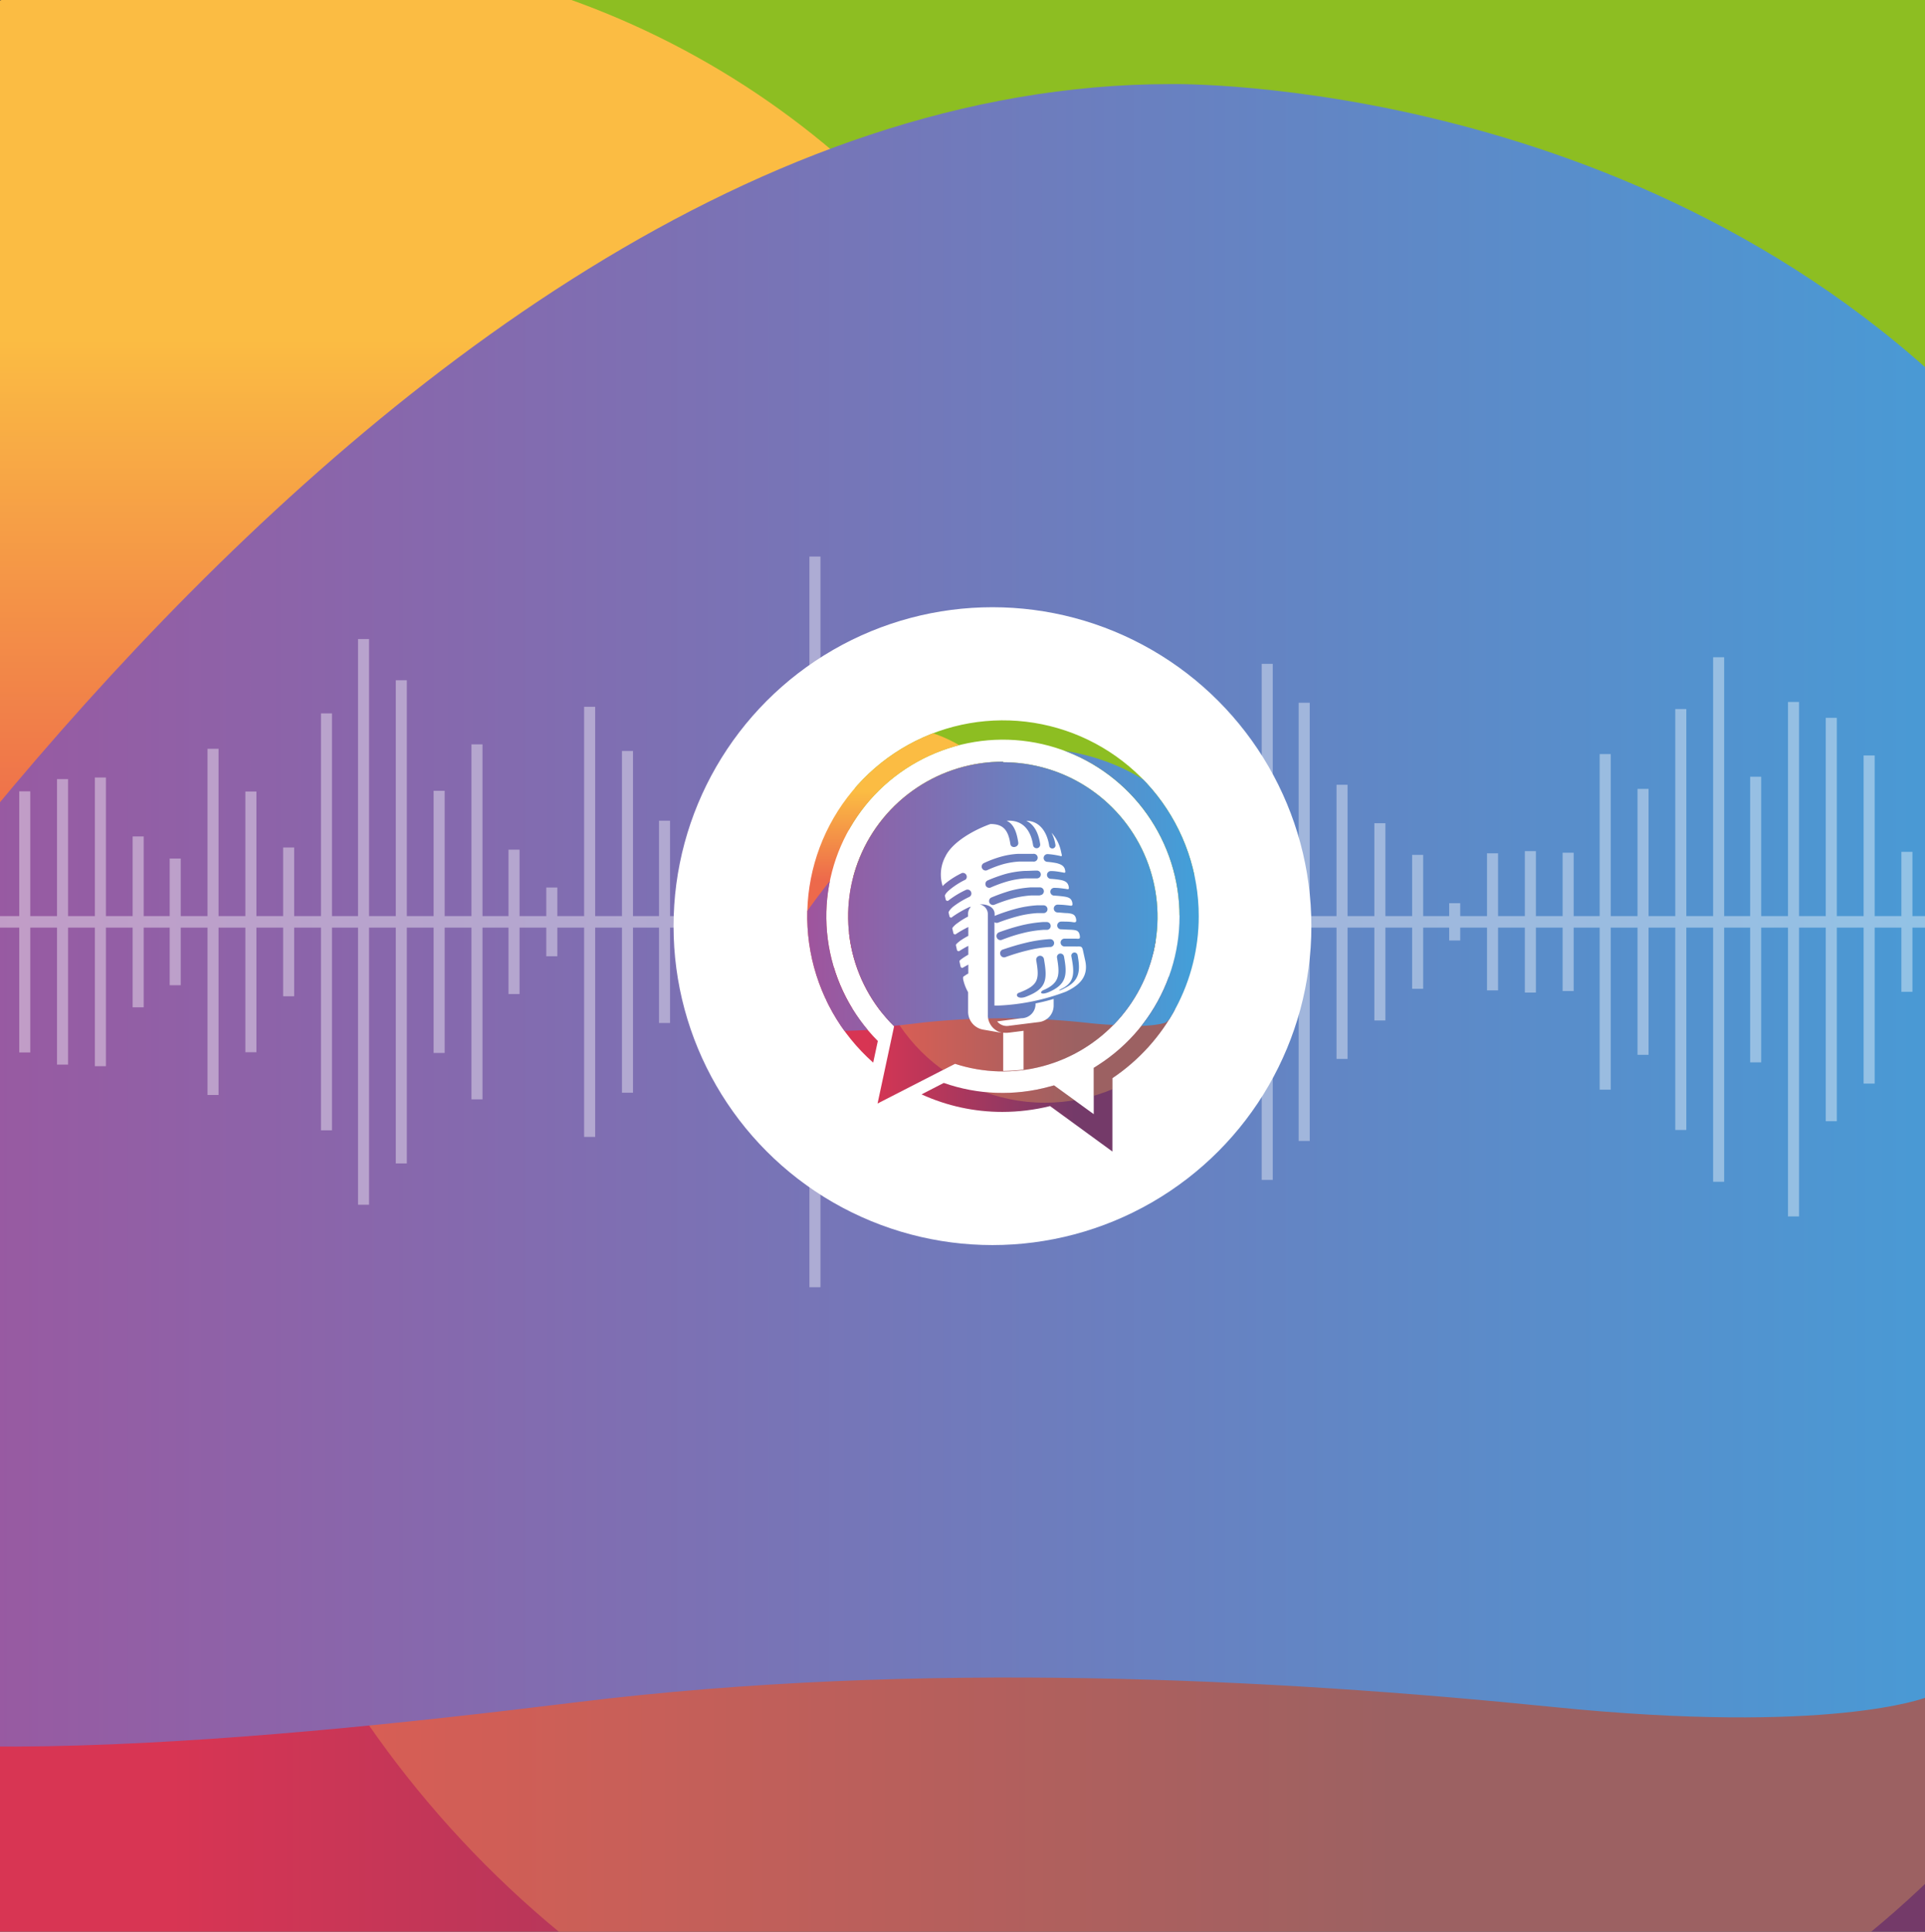 <svg xmlns="http://www.w3.org/2000/svg" xmlns:xlink="http://www.w3.org/1999/xlink" viewBox="0 0 291 292"><rect x="0" y="0" width="291" height="292" fill="#333333" stroke="none"/><defs><style>.cls-1{fill:none;}.cls-2{isolation:isolate;}.cls-3{fill:#8dbe22;}.cls-4{fill:url(#Dégradé_sans_nom_15);}.cls-5{fill:url(#Dégradé_sans_nom_28);}.cls-6{fill:#fbbd51;opacity:0.3;mix-blend-mode:hue;}.cls-15,.cls-19,.cls-7{mix-blend-mode:multiply;}.cls-7{fill:url(#Dégradé_sans_nom_17);}.cls-8{opacity:0.4;mix-blend-mode:hard-light;}.cls-9{clip-path:url(#clip-path);}.cls-10,.cls-11{fill:#fff;}.cls-11{stroke:#fff;stroke-miterlimit:10;stroke-width:5px;}.cls-12{clip-path:url(#clip-path-2);}.cls-13{fill:url(#Dégradé_sans_nom_15-2);}.cls-14{fill:url(#Dégradé_sans_nom_28-2);}.cls-15{fill:url(#Dégradé_sans_nom_17-2);}.cls-16{clip-path:url(#clip-path-3);}.cls-17{fill:url(#Dégradé_sans_nom_15-3);}.cls-18{fill:url(#Dégradé_sans_nom_28-3);}.cls-19{fill:url(#Dégradé_sans_nom_17-3);}</style><linearGradient id="Dégradé_sans_nom_15" x1="43.3" y1="51.2" x2="43.3" y2="129.98" gradientUnits="userSpaceOnUse"><stop offset="0" stop-color="#fbbc43"/><stop offset="1" stop-color="#ed694b"/></linearGradient><linearGradient id="Dégradé_sans_nom_28" x1="25.84" y1="256.04" x2="210.21" y2="256.04" gradientUnits="userSpaceOnUse"><stop offset="0" stop-color="#d83553"/><stop offset="1" stop-color="#743a69"/></linearGradient><linearGradient id="Dégradé_sans_nom_17" x1="-61.1" y1="138.36" x2="334.86" y2="138.36" gradientUnits="userSpaceOnUse"><stop offset="0" stop-color="#a84d97"/><stop offset="1" stop-color="#3ea3dc"/></linearGradient><clipPath id="clip-path"><rect class="cls-1" x="-84.42" y="19.64" width="456.07" height="245.7"/></clipPath><clipPath id="clip-path-2"><path class="cls-1" d="M151.63,115.14a23.37,23.37,0,0,0-16.47,40l-2.5,11.67,11.71-6a23.37,23.37,0,1,0,7.26-45.59Z"/></clipPath><linearGradient id="Dégradé_sans_nom_15-2" x1="134.1" y1="119.68" x2="134.1" y2="133.08" xlink:href="#Dégradé_sans_nom_15"/><linearGradient id="Dégradé_sans_nom_28-2" x1="131.13" y1="154.51" x2="162.48" y2="154.51" xlink:href="#Dégradé_sans_nom_28"/><linearGradient id="Dégradé_sans_nom_17-2" x1="114.49" y1="134.35" x2="181.81" y2="134.35" xlink:href="#Dégradé_sans_nom_17"/><clipPath id="clip-path-3"><path class="cls-1" d="M181.21,138.51A29.59,29.59,0,1,0,132,160.63l.7-3.27A26.7,26.7,0,1,1,166,161l-.66.42v7l-6-4.35-.67.18a26.81,26.81,0,0,1-16-.55l-3.36,1.73a29.32,29.32,0,0,0,12.21,2.65,30.11,30.11,0,0,0,7.22-.88l9.42,6.87,0-11.09A29.48,29.48,0,0,0,181.21,138.51Z"/></clipPath><linearGradient id="Dégradé_sans_nom_15-3" x1="134.09" y1="119.68" x2="134.09" y2="133.08" xlink:href="#Dégradé_sans_nom_15"/><linearGradient id="Dégradé_sans_nom_28-3" x1="131.13" y1="154.51" x2="162.47" y2="154.51" xlink:href="#Dégradé_sans_nom_28"/><linearGradient id="Dégradé_sans_nom_17-3" x1="116.34" y1="134.5" x2="183.67" y2="134.5" xlink:href="#Dégradé_sans_nom_17"/></defs><g class="cls-2"><g id="Podcast"><circle class="cls-3" cx="164.82" cy="89.96" r="155.73"/><circle class="cls-4" cx="43.3" cy="120.13" r="127.62"/><circle class="cls-5" cx="143.65" cy="256.04" r="155.73"/><circle class="cls-6" cx="183.67" cy="171.95" r="155.73"/><path class="cls-7" d="M-49.91,191.38S52.41,12.71,177,12.71c0,0,74.12-1.42,124.62,53.18,0,0,32.14,37.57,32.14,68.06s11.8,72.32-42.64,122.66c0,0-14.43,5.67-56.4,1.42s-95.76-7.09-147.57-.71-115.44,12.05-138.39-2.13S-49.91,191.38-49.91,191.38Z"/><g class="cls-8"><g class="cls-9"><rect class="cls-10" x="287.43" y="128.77" width="1.67" height="10.58"/><rect class="cls-10" x="281.72" y="114.2" width="1.67" height="24.8"/><rect class="cls-10" x="276" y="108.51" width="1.67" height="30.49"/><rect class="cls-10" x="270.29" y="106.11" width="1.67" height="32.89"/><rect class="cls-10" x="264.57" y="117.41" width="1.67" height="21.59"/><rect class="cls-10" x="258.97" y="99.35" width="1.67" height="39.64"/><rect class="cls-10" x="253.25" y="107.18" width="1.67" height="31.81"/><rect class="cls-10" x="247.54" y="119.25" width="1.67" height="20.1"/><rect class="cls-10" x="241.82" y="113.99" width="1.67" height="25.37"/><rect class="cls-10" x="236.22" y="128.9" width="1.67" height="10.46"/><rect class="cls-10" x="230.51" y="128.66" width="1.67" height="10.69"/><rect class="cls-10" x="224.79" y="128.99" width="1.67" height="10.36"/><rect class="cls-10" x="219.07" y="136.53" width="1.67" height="2.82"/><rect class="cls-10" x="213.47" y="129.23" width="1.67" height="10.12"/><rect class="cls-10" x="207.76" y="124.44" width="1.67" height="14.91"/><rect class="cls-10" x="202.04" y="118.63" width="1.67" height="20.72"/><rect class="cls-10" x="196.32" y="106.23" width="1.67" height="33.12"/><rect class="cls-10" x="190.73" y="100.35" width="1.67" height="39.01"/><rect class="cls-10" x="185.01" y="109.22" width="1.67" height="30.14"/><rect class="cls-10" x="179.29" y="115.65" width="1.67" height="23.7"/><rect class="cls-10" x="173.58" y="122.09" width="1.67" height="17.27"/><rect class="cls-10" x="167.98" y="126.87" width="1.67" height="12.48"/><rect class="cls-10" x="162.26" y="131.51" width="1.67" height="7.85"/><rect class="cls-10" x="156.54" y="121.09" width="1.67" height="18.26"/><rect class="cls-10" x="150.83" y="134.45" width="1.67" height="4.9"/><rect class="cls-10" x="145.11" y="129" width="1.67" height="10.35"/><rect class="cls-10" x="139.51" y="122.1" width="1.67" height="17.26"/><rect class="cls-10" x="133.8" y="115.53" width="1.67" height="23.83"/><rect class="cls-10" x="128.08" y="103.95" width="1.67" height="35.41"/><rect class="cls-10" x="122.36" y="84.13" width="1.67" height="55.23"/><rect class="cls-10" x="116.76" y="108.62" width="1.67" height="30.73"/><rect class="cls-10" x="111.05" y="117.38" width="1.67" height="21.97"/><rect class="cls-10" x="105.33" y="132.67" width="1.67" height="6.68"/><rect class="cls-10" x="99.62" y="124.06" width="1.67" height="15.29"/><rect class="cls-10" x="94.02" y="113.52" width="1.67" height="25.83"/><rect class="cls-10" x="88.3" y="106.84" width="1.67" height="32.51"/><rect class="cls-10" x="82.58" y="134.16" width="1.67" height="5.2"/><rect class="cls-10" x="76.87" y="128.44" width="1.67" height="10.91"/><rect class="cls-10" x="71.27" y="112.52" width="1.67" height="26.83"/><rect class="cls-10" x="65.55" y="119.54" width="1.67" height="19.82"/><rect class="cls-10" x="59.83" y="102.83" width="1.67" height="36.52"/><rect class="cls-10" x="54.12" y="96.6" width="1.67" height="42.76"/><rect class="cls-10" x="48.52" y="107.84" width="1.67" height="31.51"/><rect class="cls-10" x="42.8" y="128.11" width="1.67" height="11.25"/><rect class="cls-10" x="37.09" y="119.65" width="1.67" height="19.71"/><rect class="cls-10" x="31.37" y="113.19" width="1.67" height="26.17"/><rect class="cls-10" x="25.65" y="129.78" width="1.67" height="9.58"/><rect class="cls-10" x="20.05" y="126.44" width="1.67" height="12.92"/><rect class="cls-10" x="14.34" y="117.53" width="1.67" height="21.82"/><rect class="cls-10" x="8.62" y="117.77" width="1.67" height="21.58"/><rect class="cls-10" x="2.91" y="119.62" width="1.67" height="19.74"/><rect class="cls-10" x="287.43" y="139.35" width="1.67" height="10.58"/><rect class="cls-10" x="281.72" y="139" width="1.67" height="24.8"/><rect class="cls-10" x="276" y="139" width="1.67" height="30.49"/><rect class="cls-10" x="270.29" y="139" width="1.67" height="44.88"/><rect class="cls-10" x="264.57" y="139" width="1.67" height="21.59"/><rect class="cls-10" x="258.97" y="139" width="1.67" height="39.64"/><rect class="cls-10" x="253.25" y="139" width="1.67" height="31.81"/><rect class="cls-10" x="247.54" y="139.35" width="1.67" height="20.1"/><rect class="cls-10" x="241.82" y="139.35" width="1.67" height="25.37"/><rect class="cls-10" x="236.22" y="139.35" width="1.67" height="10.46"/><rect class="cls-10" x="230.51" y="139.35" width="1.67" height="10.69"/><rect class="cls-10" x="224.79" y="139.35" width="1.67" height="10.36"/><rect class="cls-10" x="219.07" y="139.35" width="1.67" height="2.82"/><rect class="cls-10" x="213.47" y="139.35" width="1.67" height="10.12"/><rect class="cls-10" x="207.76" y="139.35" width="1.67" height="14.91"/><rect class="cls-10" x="202.04" y="139.35" width="1.67" height="20.72"/><rect class="cls-10" x="196.32" y="139.35" width="1.67" height="33.12"/><rect class="cls-10" x="190.73" y="139.35" width="1.67" height="39.01"/><rect class="cls-10" x="185.01" y="139.35" width="1.67" height="30.14"/><rect class="cls-10" x="179.29" y="139.35" width="1.67" height="23.7"/><rect class="cls-10" x="173.58" y="139.35" width="1.67" height="17.27"/><rect class="cls-10" x="167.98" y="139.35" width="1.67" height="12.48"/><rect class="cls-10" x="162.26" y="139.35" width="1.67" height="7.85"/><rect class="cls-10" x="156.54" y="139.35" width="1.67" height="18.26"/><rect class="cls-10" x="150.83" y="139.35" width="1.67" height="4.9"/><rect class="cls-10" x="145.11" y="139.35" width="1.67" height="10.35"/><rect class="cls-10" x="139.51" y="139.35" width="1.67" height="17.26"/><rect class="cls-10" x="133.8" y="139.35" width="1.67" height="23.83"/><rect class="cls-10" x="128.08" y="139.35" width="1.67" height="35.41"/><rect class="cls-10" x="122.36" y="139.35" width="1.67" height="55.23"/><rect class="cls-10" x="116.76" y="139.35" width="1.67" height="30.73"/><rect class="cls-10" x="111.05" y="139.35" width="1.67" height="21.97"/><rect class="cls-10" x="105.33" y="139.35" width="1.67" height="6.68"/><rect class="cls-10" x="99.62" y="139.35" width="1.67" height="15.29"/><rect class="cls-10" x="94.02" y="139.35" width="1.67" height="25.83"/><rect class="cls-10" x="88.3" y="139.35" width="1.67" height="32.51"/><rect class="cls-10" x="82.58" y="139.35" width="1.67" height="5.2"/><rect class="cls-10" x="76.87" y="139.35" width="1.67" height="10.91"/><rect class="cls-10" x="71.27" y="139.35" width="1.67" height="26.83"/><rect class="cls-10" x="65.55" y="139.35" width="1.67" height="19.82"/><rect class="cls-10" x="59.83" y="139.35" width="1.67" height="36.52"/><rect class="cls-10" x="54.12" y="139.35" width="1.67" height="42.76"/><rect class="cls-10" x="48.52" y="139.35" width="1.67" height="31.51"/><rect class="cls-10" x="42.8" y="139.35" width="1.67" height="11.25"/><rect class="cls-10" x="37.09" y="139.35" width="1.67" height="19.71"/><rect class="cls-10" x="31.37" y="139.35" width="1.67" height="26.17"/><rect class="cls-10" x="25.65" y="139.35" width="1.67" height="9.58"/><rect class="cls-10" x="20.05" y="139.35" width="1.67" height="12.92"/><rect class="cls-10" x="14.34" y="139.35" width="1.67" height="21.82"/><rect class="cls-10" x="8.62" y="139.35" width="1.67" height="21.58"/><rect class="cls-10" x="2.91" y="139.35" width="1.67" height="19.74"/><rect class="cls-10" x="-92.74" y="138.48" width="494.52" height="1.74"/></g></g><circle class="cls-11" cx="150.03" cy="140" r="45.71"/><g class="cls-12"><circle class="cls-3" cx="154.76" cy="126.27" r="26.48"/><circle class="cls-13" cx="134.1" cy="131.4" r="21.7"/><circle class="cls-14" cx="151.16" cy="154.51" r="26.48"/><circle class="cls-6" cx="157.96" cy="140.21" r="26.48"/><path class="cls-15" d="M116.39,143.36S133.78,113,155,113c0,0,12.6-.24,21.19,9,0,0,5.46,6.39,5.46,11.58s2,12.29-7.24,20.85c0,0-2.46,1-9.59.24a116.21,116.21,0,0,0-25.1-.12c-8.81,1.09-19.62,2.05-23.53-.36S116.39,143.36,116.39,143.36Z"/></g><g class="cls-16"><circle class="cls-3" cx="154.76" cy="126.27" r="26.48"/><circle class="cls-17" cx="134.09" cy="131.4" r="21.7"/><circle class="cls-18" cx="151.16" cy="154.51" r="26.48"/><circle class="cls-6" cx="157.96" cy="140.21" r="26.48"/><path class="cls-19" d="M118.25,143.52s17.39-30.38,38.58-30.38c0,0,12.6-.24,21.19,9,0,0,5.46,6.39,5.46,11.57s2,12.3-7.25,20.86c0,0-2.45,1-9.59.24a114.85,114.85,0,0,0-25.09-.12c-8.81,1.08-19.62,2.05-23.53-.37S118.25,143.52,118.25,143.52Z"/></g><path class="cls-1" d="M158.64,143.14h.15a.59.59,0,1,0-.06-1.18h-.15a20.42,20.42,0,0,0-3.6.57c-1.18.29-2.33.65-3.39,1a.58.58,0,0,0-.37.75.59.59,0,0,0,.75.37c1-.36,2.16-.71,3.29-1A18.15,18.15,0,0,1,158.64,143.14Z"/><path class="cls-1" d="M157.21,134.18c-.47,0-1,0-1.42,0a16,16,0,0,0-3.1.52,27.24,27.24,0,0,0-2.8,1,.59.59,0,0,0,.44,1.1,23.92,23.92,0,0,1,2.66-.92,14.82,14.82,0,0,1,2.87-.48c.45,0,.91,0,1.36,0a.59.59,0,0,0,0-1.18Z"/><path class="cls-1" d="M154.51,141.08a17.2,17.2,0,0,1,3.21-.52l.55,0a.58.58,0,0,0,.56-.61.59.59,0,0,0-.61-.57l-.57,0a19.32,19.32,0,0,0-3.43.55c-1.11.28-2.17.63-3.2,1a.6.6,0,0,0-.35.76.59.59,0,0,0,.75.35C152.42,141.69,153.45,141.34,154.51,141.08Z"/><path class="cls-1" d="M149.23,131.53a17.15,17.15,0,0,1,2.23-.85,11.72,11.72,0,0,1,2.55-.44c.71,0,1.45,0,2.17,0a.59.59,0,1,0,0-1.17c-.75,0-1.52,0-2.27,0a12.06,12.06,0,0,0-2.79.48,16.68,16.68,0,0,0-2.39.91.58.58,0,0,0-.3.77A.59.59,0,0,0,149.23,131.53Z"/><path class="cls-1" d="M149.78,134.17a20.1,20.1,0,0,1,2.45-.89,13.2,13.2,0,0,1,2.7-.46c.59,0,1.18,0,1.77,0a.59.59,0,0,0,0-1.18c-.6,0-1.24,0-1.84.05a14.07,14.07,0,0,0-3,.49,23.15,23.15,0,0,0-2.59.94.58.58,0,0,0-.31.77A.59.59,0,0,0,149.78,134.17Z"/><path class="cls-1" d="M160.79,144.57a.55.55,0,0,0-.63-.43.53.53,0,0,0-.42.63c.49,2.56.46,3.8-2,4.87-.68.28-.56.86.68.33C161.16,148.81,161.33,147.41,160.79,144.57Z"/><path class="cls-1" d="M157.76,145a.59.59,0,1,0-1.16.22c.54,2.83.35,3.74-2.51,4.85-.78.23-.33,1.16,1,.62C158.24,149.45,158.36,148.09,157.76,145Z"/><path class="cls-1" d="M159.28,152.07a2.51,2.51,0,0,1-2.15,2.42l-4.65.58a1.88,1.88,0,0,1-1.74-.67l3.66-.48a2.14,2.14,0,0,0,2.14-2.24c.88-.18,1.51-.33,2.37-.57l.37-.11Zm1.83-2.21A32.66,32.66,0,0,1,151,152c-.23,0-.46,0-.68,0V139.35a.6.6,0,0,0,.55.07,28.43,28.43,0,0,1,2.88-.94,15.57,15.57,0,0,1,3-.5l1,0a.59.59,0,1,0,0-1.18l-1,0a16.81,16.81,0,0,0-3.26.54,29.22,29.22,0,0,0-3,1l-.14.07v-.28c0-1.07-1.18-1.56-2.25-1.46a1.48,1.48,0,0,1,1.22,1.46v15.2a2.74,2.74,0,0,0,2.09,2.73h-.09l-2.66-.46a2.74,2.74,0,0,1-2.32-2.77v-2.89a6.81,6.81,0,0,1-.76-2l0-.15a.23.23,0,0,1,.09-.24l.45-.3.25-.14v-1.35l-.82.46a.2.2,0,0,1-.21,0,.24.24,0,0,1-.14-.17l-.16-.72a.23.23,0,0,1,.08-.23,5.13,5.13,0,0,1,.49-.37c.22-.15.48-.31.76-.47V142.9a15,15,0,0,0-1.36.78.22.22,0,0,1-.21,0,.23.23,0,0,1-.15-.17l-.15-.67a.26.26,0,0,1,.06-.21,4.79,4.79,0,0,1,.71-.59c.32-.22.7-.44,1.1-.66v-1.33a15.69,15.69,0,0,0-1.77,1l-.13.09a.22.22,0,0,1-.22,0,.22.22,0,0,1-.14-.17l-.14-.61a.24.24,0,0,1,0-.18,3.24,3.24,0,0,1,.75-.71,10.88,10.88,0,0,1,1.61-1v-.45a1.48,1.48,0,0,1,.42-1,.45.45,0,0,0-.19,0,16,16,0,0,0-2.55,1.46l-.12.1a.24.24,0,0,1-.37-.14l-.12-.52a.29.29,0,0,1,0-.16,2.86,2.86,0,0,1,.78-.86,12.94,12.94,0,0,1,2.32-1.39.58.58,0,0,0,.27-.79.58.58,0,0,0-.78-.27,13.55,13.55,0,0,0-2.54,1.53l-.12.09a.24.24,0,0,1-.23,0,.23.23,0,0,1-.15-.18l-.11-.49c-.08-.33.6-.89.83-1.08A11.84,11.84,0,0,1,146,133a.59.59,0,0,0-.53-1,12.43,12.43,0,0,0-2.53,1.59c-.15.13-.28.26-.41.39a5.72,5.72,0,0,1,.41-4.46c1-2.16,4.24-4,6.82-4.92,1.85,0,2.69.84,3,3,.11.74,1.31.53,1.2-.21-.2-1.33-.56-2.75-1.76-3.28,2.49-.18,3.69,1.47,4,3.7a.54.54,0,0,0,1.07-.18c-.26-1.73-.92-3-2.1-3.52,2,0,3.17,1.71,3.48,3.85a.48.48,0,0,0,.94-.14,6.05,6.05,0,0,0-.6-1.9,6,6,0,0,1,1.4,2.68l.16.72a.12.12,0,0,1-.15.14,3.75,3.75,0,0,0-.39-.09,11.87,11.87,0,0,0-1.57-.22.59.59,0,0,0-.64.54.58.58,0,0,0,.54.63,12,12,0,0,1,1.43.2c.65.14,1.11.33,1.26,1s0,.46-.51.37-1-.14-1.59-.18a.6.6,0,0,0-.63.55.61.61,0,0,0,.55.63,12.76,12.76,0,0,1,1.46.16c.66.12,1.12.28,1.26.94s0,.48-.55.4-1-.11-1.59-.14a.59.59,0,0,0-.62.56.58.58,0,0,0,.56.61c.54,0,1,.08,1.48.14.67.1,1.12.23,1.27.89s-.05.51-.61.45-1-.09-1.59-.11a.59.59,0,0,0,0,1.18c.53,0,1.05.05,1.49.1.68.08,1.13.17,1.28.84s-.08.54-.66.5-1-.06-1.58-.06a.6.6,0,0,0-.6.58.58.58,0,0,0,.59.59c.52,0,1,0,1.5.06.7.06,1.15.11,1.3.79s-.12.58-.73.56c-.46,0-1,0-1.56,0a.59.59,0,1,0,0,1.18c.54,0,1.06,0,1.51,0,.92,0,1.12-.15,1.28.59l.31,1.4C164.6,147.51,163.25,148.86,161.11,149.86Z"/><path class="cls-1" d="M162.33,143.93a.48.48,0,0,0-.38.56c.44,2.3.59,3.86-1.38,4.9-.59.31-.78.55.3,0,2.28-1.1,2.51-2.55,2-5.1A.48.48,0,0,0,162.33,143.93Z"/><path class="cls-10" d="M156.54,151.68a2.14,2.14,0,0,1-2.14,2.24l-3.66.48a1.88,1.88,0,0,0,1.74.67l4.65-.58a2.51,2.51,0,0,0,2.15-2.42V151l-.37.11C158.05,151.35,157.42,151.5,156.54,151.68Z"/><path class="cls-10" d="M163.71,143.66c-.16-.74-.36-.55-1.28-.59-.45,0-1,0-1.51,0a.59.59,0,1,1,0-1.18c.56,0,1.1,0,1.56,0,.61,0,.88.16.73-.56s-.6-.73-1.3-.79c-.46,0-1-.05-1.5-.06a.58.58,0,0,1-.59-.59.6.6,0,0,1,.6-.58c.58,0,1.13,0,1.58.06s.81.18.66-.5-.6-.76-1.28-.84c-.44,0-1-.08-1.49-.1a.59.59,0,0,1,0-1.18c.59,0,1.14.06,1.59.11s.75.2.61-.45-.6-.79-1.27-.89c-.43-.06-.94-.11-1.48-.14a.58.58,0,0,1-.56-.61.59.59,0,0,1,.62-.56c.58,0,1.13.08,1.59.14s.69.21.55-.4-.6-.82-1.26-.94a12.76,12.76,0,0,0-1.46-.16.61.61,0,0,1-.55-.63.6.6,0,0,1,.63-.55c.58,0,1.12.1,1.59.18s.64.22.51-.37-.61-.83-1.26-1a12,12,0,0,0-1.43-.2.58.58,0,0,1-.54-.63.59.59,0,0,1,.64-.54,11.87,11.87,0,0,1,1.57.22,3.75,3.75,0,0,1,.39.09.12.12,0,0,0,.15-.14l-.16-.72a6,6,0,0,0-1.4-2.68,6.05,6.05,0,0,1,.6,1.9.48.48,0,0,1-.94.14c-.31-2.14-1.46-3.83-3.48-3.85,1.18.56,1.84,1.79,2.1,3.52a.54.54,0,0,1-1.07.18c-.33-2.23-1.53-3.88-4-3.7,1.2.53,1.56,2,1.76,3.28.11.74-1.09,1-1.2.21-.32-2.17-1.16-3-3-3-2.58.92-5.8,2.76-6.82,4.92a5.72,5.72,0,0,0-.41,4.46c.13-.13.26-.26.41-.39a12.43,12.43,0,0,1,2.53-1.59.59.59,0,0,1,.53,1,11.84,11.84,0,0,0-2.29,1.44c-.23.19-.91.75-.83,1.08l.11.49a.23.23,0,0,0,.15.18.24.24,0,0,0,.23,0l.12-.09a13.55,13.55,0,0,1,2.54-1.53.58.58,0,0,1,.78.27.58.58,0,0,1-.27.79,12.94,12.94,0,0,0-2.32,1.39,2.86,2.86,0,0,0-.78.86.29.29,0,0,0,0,.16l.12.52a.24.24,0,0,0,.37.14l.12-.1a16,16,0,0,1,2.55-1.46.45.45,0,0,1,.19,0,1.48,1.48,0,0,0-.42,1v.45a10.88,10.88,0,0,0-1.61,1,3.24,3.24,0,0,0-.75.71.24.24,0,0,0,0,.18l.14.61a.22.22,0,0,0,.14.17.22.22,0,0,0,.22,0l.13-.09a15.69,15.69,0,0,1,1.77-1v1.33c-.4.22-.78.44-1.1.66a4.79,4.79,0,0,0-.71.59.26.26,0,0,0-.06.21l.15.67a.23.23,0,0,0,.15.17.22.22,0,0,0,.21,0,15,15,0,0,1,1.36-.78v1.33c-.28.16-.54.32-.76.47a5.13,5.13,0,0,0-.49.37.23.23,0,0,0-.08.23l.16.72a.24.24,0,0,0,.14.17.2.2,0,0,0,.21,0l.82-.46v1.35l-.25.14-.45.3a.23.23,0,0,0-.09.24l0,.15a6.81,6.81,0,0,0,.76,2v2.89a2.74,2.74,0,0,0,2.32,2.77l2.66.46h.09a2.74,2.74,0,0,1-2.09-2.73v-15.2a1.48,1.48,0,0,0-1.22-1.46c1.07-.1,2.25.39,2.25,1.46v.28l.14-.07a29.22,29.22,0,0,1,3-1,16.81,16.81,0,0,1,3.26-.54l1,0a.59.59,0,1,1,0,1.18l-1,0a15.57,15.57,0,0,0-3,.5,28.43,28.43,0,0,0-2.88.94.6.6,0,0,1-.55-.07V152c.22,0,.45,0,.68,0a32.66,32.66,0,0,0,10.11-2.09c2.14-1,3.49-2.35,2.91-4.8Zm-15.26-12.43a.58.58,0,0,1,.3-.77,16.68,16.68,0,0,1,2.39-.91,12.06,12.06,0,0,1,2.79-.48c.75,0,1.52,0,2.27,0a.59.59,0,1,1,0,1.17c-.72,0-1.46,0-2.17,0a11.72,11.72,0,0,0-2.55.44,17.15,17.15,0,0,0-2.23.85A.59.59,0,0,1,148.45,131.23Zm.56,2.62a.58.58,0,0,1,.31-.77,23.15,23.15,0,0,1,2.59-.94,14.07,14.07,0,0,1,3-.49c.6,0,1.24-.05,1.84-.05a.59.59,0,0,1,0,1.18c-.59,0-1.18,0-1.77,0a13.2,13.2,0,0,0-2.7.46,20.1,20.1,0,0,0-2.45.89A.59.59,0,0,1,149,133.85Zm8.21,1.51c-.45,0-.91,0-1.36,0a14.82,14.82,0,0,0-2.87.48,23.92,23.92,0,0,0-2.66.92.59.59,0,0,1-.44-1.1,27.24,27.24,0,0,1,2.8-1,16,16,0,0,1,3.1-.52c.47,0,1,0,1.42,0a.59.59,0,0,1,0,1.18Zm-6.55,6.33a.6.6,0,0,1,.35-.76c1-.37,2.09-.72,3.2-1a19.32,19.32,0,0,1,3.43-.55l.57,0a.59.59,0,0,1,.61.57.58.58,0,0,1-.56.61l-.55,0a17.2,17.2,0,0,0-3.21.52c-1.06.26-2.09.61-3.09,1A.59.59,0,0,1,150.67,141.69Zm.55,2.6a.58.58,0,0,1,.37-.75c1.06-.36,2.21-.72,3.39-1a20.42,20.42,0,0,1,3.6-.57h.15a.59.59,0,1,1,.06,1.18h-.15a18.15,18.15,0,0,0-3.38.54c-1.13.27-2.25.62-3.29,1A.59.59,0,0,1,151.22,144.29Zm3.92,6.36c-1.38.54-1.83-.39-1-.62,2.86-1.11,3-2,2.51-4.85a.59.59,0,1,1,1.16-.22C158.36,148.09,158.24,149.45,155.14,150.65Zm2.65-1c2.41-1.07,2.44-2.31,2-4.87a.53.53,0,0,1,.42-.63.55.55,0,0,1,.63.43c.54,2.84.37,4.24-2.32,5.4C157.23,150.5,157.11,149.92,157.79,149.64Zm3.08-.23c-1.08.53-.89.29-.3,0,2-1,1.82-2.6,1.38-4.9a.48.48,0,0,1,.94-.18C163.38,146.86,163.15,148.31,160.87,149.41Z"/><path class="cls-10" d="M151.65,156.1v5.79a26.11,26.11,0,0,0,3.08-.21v-5.86l-2.25.28A3.29,3.29,0,0,1,151.65,156.1Z"/></g></g></svg>
